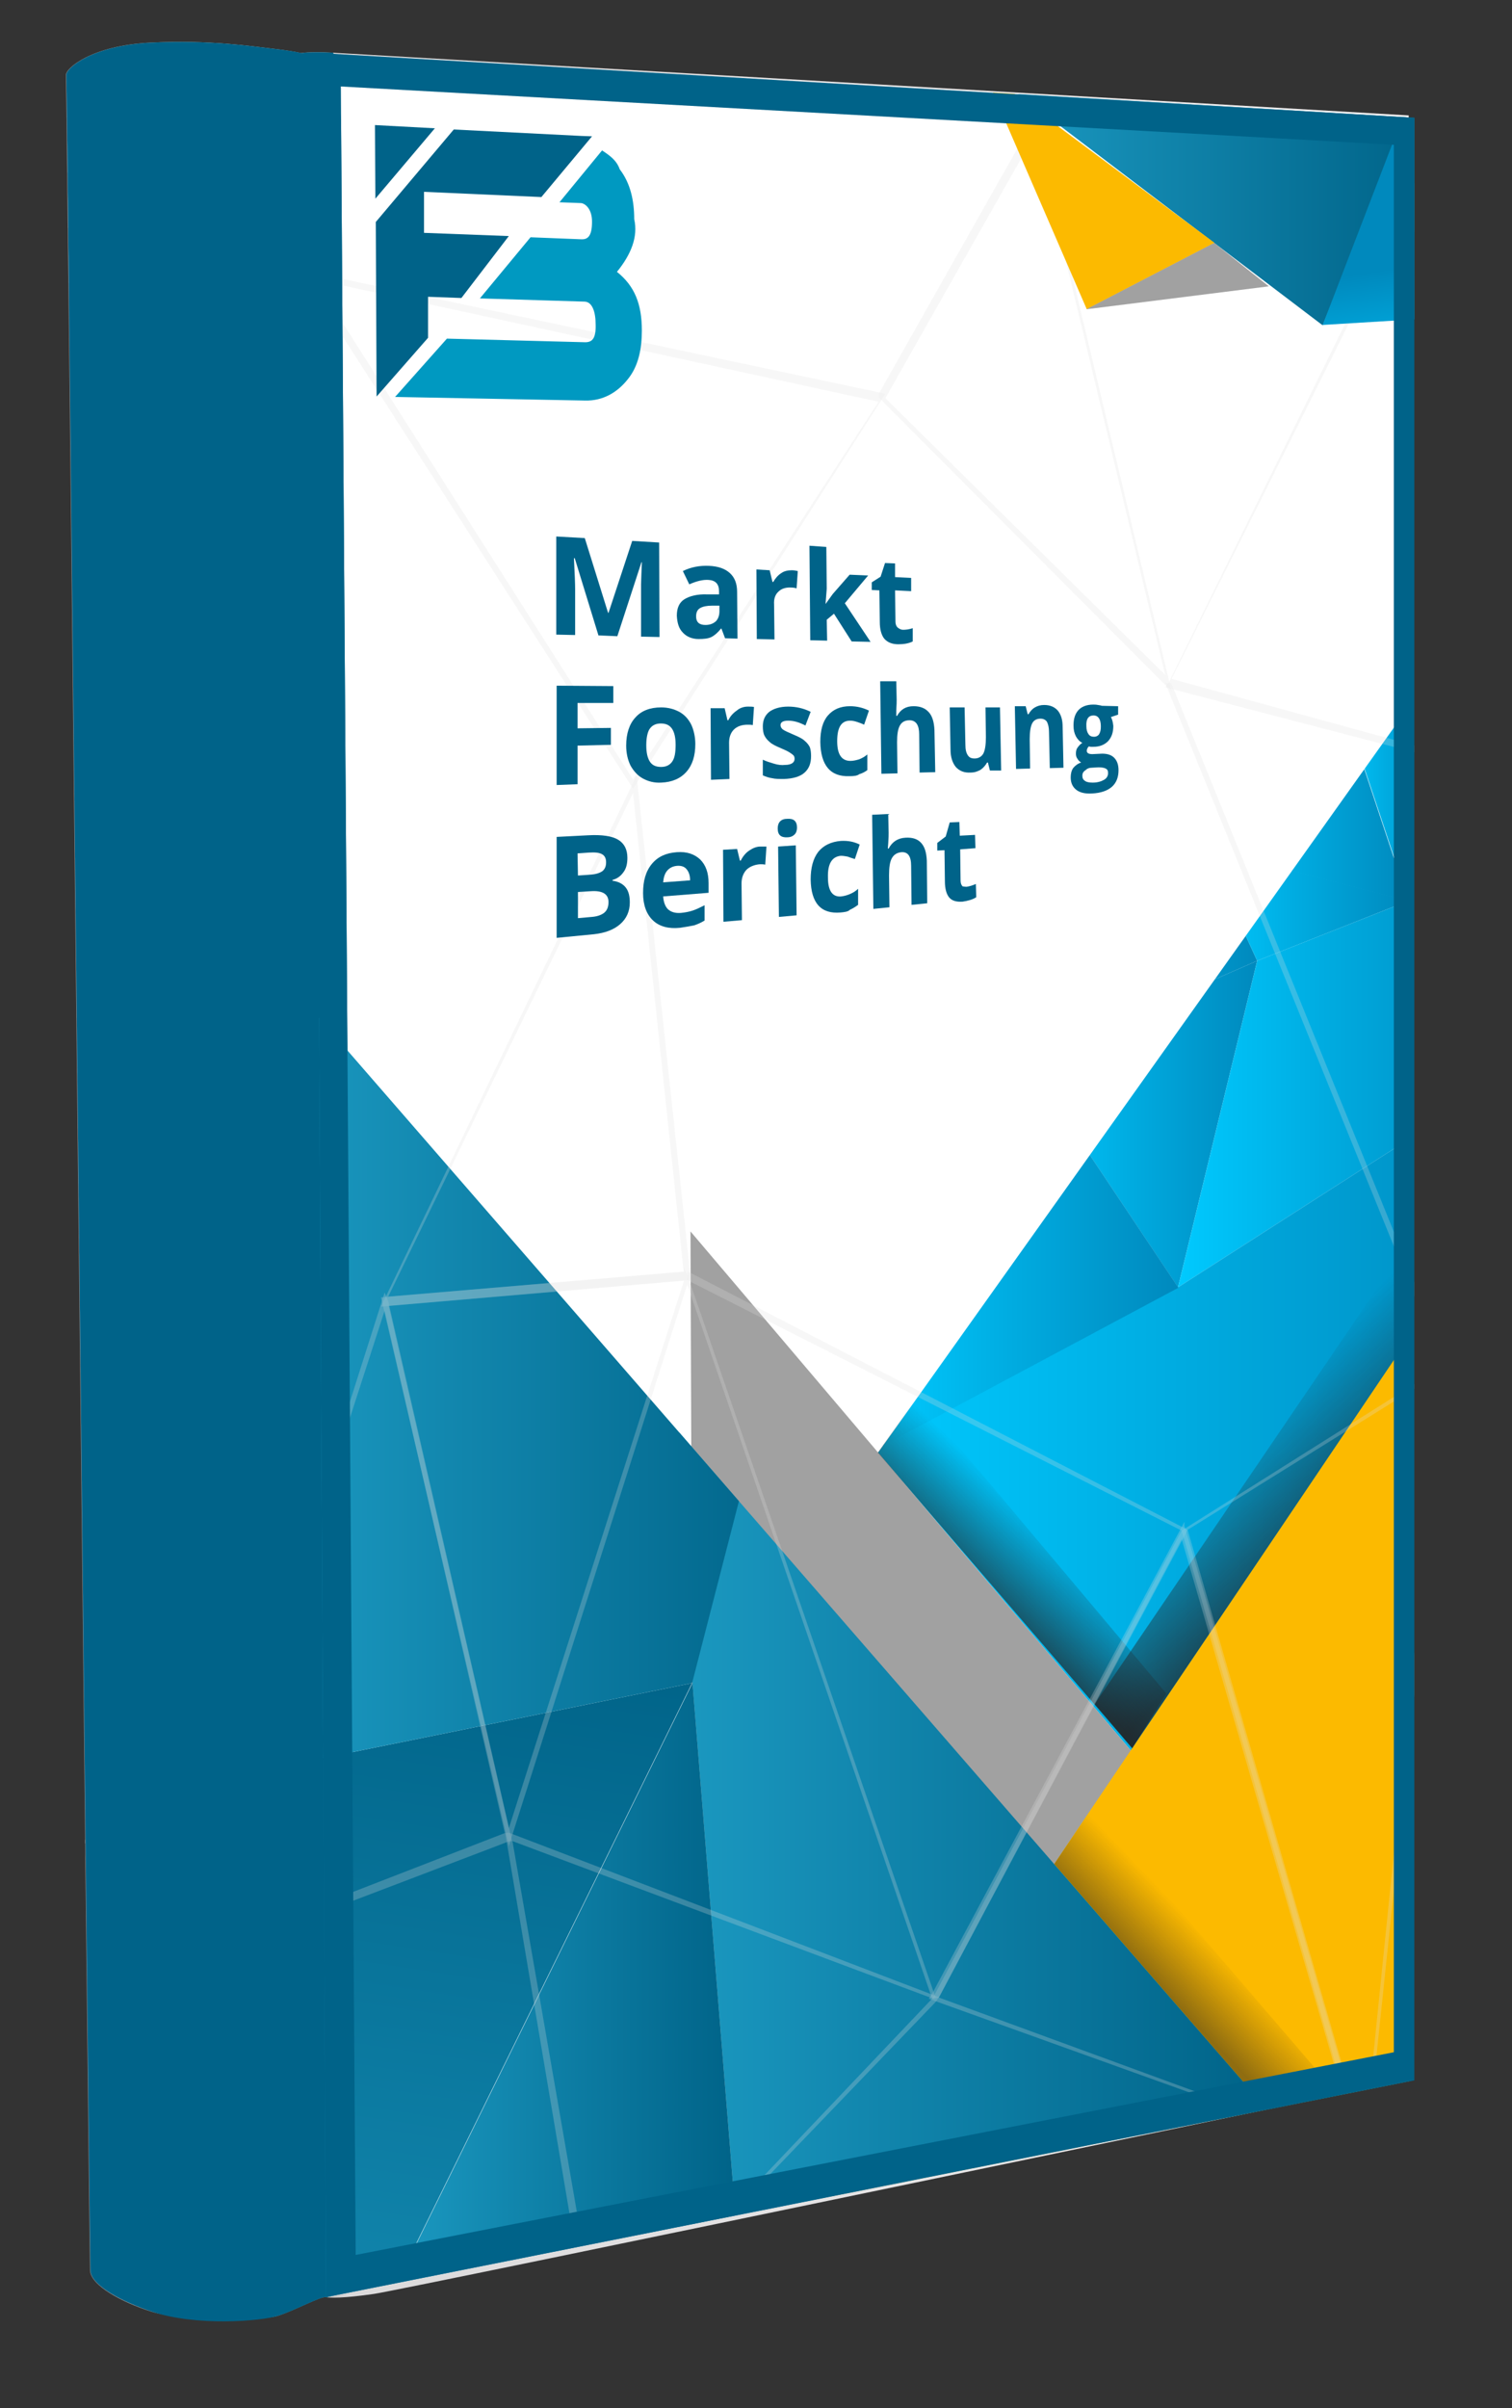 <?xml version="1.0" encoding="utf-8"?>
<!-- Generator: Adobe Illustrator 27.3.1, SVG Export Plug-In . SVG Version: 6.00 Build 0)  -->
<svg version="1.1" xmlns="http://www.w3.org/2000/svg" xmlns:xlink="http://www.w3.org/1999/xlink" x="0px" y="0px"
	 viewBox="0 0 376.2 598.8" style="enable-background:new 0 0 376.2 598.8;" xml:space="preserve">
<rect x="0" y="0" width="376.2" height="598.8" fill="#333333" stroke="none"/>
<style type="text/css">
	.st0{opacity:0.4;}
	.st1{fill:url(#SVGID_1_);}
	.st2{fill:url(#SVGID_00000097474486238003937950000000734306456280497589_);}
	.st3{fill:url(#SVGID_00000081626614009289394310000011974305227403458480_);}
	.st4{fill:#006389;}
	.st5{fill:url(#SVGID_00000107586183158995983650000001293940614259165574_);}
	.st6{fill:url(#SVGID_00000176001994340261570830000011790702970960307356_);}
	.st7{fill:#FFFFFF;}
	.st8{clip-path:url(#SVGID_00000163751856942228073360000015491776451220720829_);}
	.st9{fill:url(#SVGID_00000047779848153801201330000009171399797305039017_);}
	.st10{fill:url(#SVGID_00000011749223548676724380000004779900118190917258_);}
	.st11{fill:url(#SVGID_00000167390918563959924950000013028772582129026441_);}
	.st12{fill:url(#SVGID_00000083049340762588476380000006359111710194885769_);}
	.st13{fill:url(#SVGID_00000103982127311557572400000014297867123058407343_);}
	.st14{fill:url(#SVGID_00000145737682241422007150000002348723583818091436_);}
	.st15{fill:url(#SVGID_00000053547067309183451540000015013788857017104262_);}
	.st16{fill:url(#SVGID_00000177444998482089645930000008443773867170117033_);}
	.st17{fill:url(#SVGID_00000158743058853822764540000013827810119641834139_);}
	.st18{fill:url(#SVGID_00000064334081407048302900000005549772084143267969_);}
	.st19{fill:url(#SVGID_00000028314184148221281750000010935570396701324164_);}
	.st20{fill:url(#SVGID_00000008130813459325792760000001483661870618671015_);}
	.st21{fill:url(#SVGID_00000129174187149597133990000003979443759572231343_);}
	.st22{fill:url(#SVGID_00000062163243422795516030000017184524740880875935_);}
	.st23{fill:url(#SVGID_00000115498282059783891700000015004279531275824770_);}
	.st24{fill:url(#SVGID_00000141451852037990432200000015021906657772675206_);}
	.st25{fill:url(#SVGID_00000054238740455848430540000000060544747899874459_);}
	.st26{fill:url(#SVGID_00000097469335903111775390000009128931666975189425_);}
	.st27{fill:url(#SVGID_00000145748079991127278500000004793076906735334822_);}
	.st28{fill:url(#SVGID_00000084505017415228406710000014281799257206925488_);}
	.st29{fill:url(#SVGID_00000018199918990920581780000011200638706453063566_);}
	.st30{fill:#A1A1A1;}
	.st31{fill:#FCBA00;}
	.st32{opacity:0.5;fill:url(#SVGID_00000162343017180056317320000016433925616400422028_);enable-background:new    ;}
	.st33{opacity:0.7;fill:url(#SVGID_00000026152791688263833360000000950891972976755869_);enable-background:new    ;}
	.st34{opacity:0.7;fill:url(#SVGID_00000000205259327929088740000005487234999599633834_);enable-background:new    ;}
	.st35{clip-path:url(#SVGID_00000139273125550284712080000018357768903515452587_);}
	.st36{fill:url(#SVGID_00000084511959955747280490000001118404752004206228_);}
	.st37{fill:url(#SVGID_00000049179400709980359590000001641701549846936719_);}
	.st38{fill:url(#SVGID_00000065054097397853325500000007222178177809258650_);}
	.st39{fill:url(#SVGID_00000136413574937042588550000015672719548184051130_);}
	.st40{fill:url(#SVGID_00000101781469921014671370000013243247198139498673_);}
	.st41{fill:url(#SVGID_00000137102130300893998090000009991786341093944215_);}
	.st42{fill:url(#SVGID_00000158022025349105023750000012012243591485340321_);}
	.st43{fill:url(#SVGID_00000072964590358111977180000014781550772723991449_);}
	.st44{fill:url(#SVGID_00000179635895588422002890000009528025592901560728_);}
	.st45{fill:url(#SVGID_00000073684824231478178290000017189235268554378127_);}
	.st46{fill:url(#SVGID_00000178919902003598150610000007028980732389760689_);}
	.st47{fill:url(#SVGID_00000152264141768257720150000017572927073737777795_);}
	.st48{fill:url(#SVGID_00000106132304818292825650000015985059903667867289_);}
	.st49{fill:url(#SVGID_00000170260027650255867870000014729151719966199198_);}
	.st50{fill:url(#SVGID_00000183245477701120120410000005494636428712723087_);}
	.st51{fill:url(#SVGID_00000087407040127302877580000004692256879429524100_);}
	.st52{fill:url(#SVGID_00000137843006956034440720000006587128854993125566_);}
	.st53{opacity:0.57;clip-path:url(#SVGID_00000010989334834865427390000016451438438036281506_);enable-background:new    ;}
	.st54{opacity:0.43;fill:#E2E2E1;enable-background:new    ;}
	.st55{clip-path:url(#SVGID_00000123437724053276077250000017915224696846305928_);}
	.st56{fill:url(#SVGID_00000031902499490551165770000003605255995825379503_);}
	.st57{fill:url(#SVGID_00000157987447655499961450000013624665991147942787_);}
	.st58{fill-rule:evenodd;clip-rule:evenodd;fill:#006389;}
	.st59{fill-rule:evenodd;clip-rule:evenodd;fill:#0099C1;}
	.st60{fill:url(#SVGID_00000016042989828198306490000015920726102310910617_);}
	.st61{fill:url(#SVGID_00000096749758598549553510000003342385716631848582_);}
	.st62{fill:url(#SVGID_00000057862769954007295660000004408355209915295645_);}
	.st63{fill:url(#SVGID_00000018936040051066182830000010241674760269703556_);}
	.st64{fill:url(#SVGID_00000118380927808704695820000018144642719058105472_);}
	.st65{clip-path:url(#SVGID_00000174593633545841537670000011836263354848049551_);}
	.st66{fill:url(#SVGID_00000031175014844273966210000006383834829151302581_);}
	.st67{fill:url(#SVGID_00000178912565064326926580000003383394829463944105_);}
	.st68{fill:url(#SVGID_00000169532209912608613680000004827269077558882489_);}
	.st69{fill:url(#SVGID_00000022533341958695384780000002539365898855053206_);}
	.st70{fill:url(#SVGID_00000182514686089548026770000015293136429540718010_);}
	.st71{fill:url(#SVGID_00000142178054878567708870000015935488420489259704_);}
	.st72{fill:url(#SVGID_00000098212431636590949820000006979456034104414651_);}
	.st73{fill:url(#SVGID_00000141435003773023482740000015069488101261687226_);}
	.st74{fill:url(#SVGID_00000143575517630280531500000001561308166942173330_);}
	.st75{fill:url(#SVGID_00000054965700987584237260000013368082809120445568_);}
	.st76{fill:url(#SVGID_00000130608122879230151210000013075325812235150988_);}
	.st77{fill:url(#SVGID_00000073717041979858215480000015439678634444016554_);}
	.st78{fill:url(#SVGID_00000077317674036321997740000011155855658203701168_);}
	.st79{fill:url(#SVGID_00000103955536835215089540000010985905548100897981_);}
	.st80{fill:url(#SVGID_00000092416382352220258280000018141941242976069527_);}
	.st81{fill:url(#SVGID_00000078740902078923952690000017343450939685108107_);}
	.st82{fill:url(#SVGID_00000170258465414781445040000006079244657780550578_);}
	.st83{fill:url(#SVGID_00000115485336392545393450000006402403780643374472_);}
	.st84{fill:url(#SVGID_00000000939968097228903300000007386130793439745457_);}
	.st85{fill:url(#SVGID_00000072243225198674716100000013303223788635936906_);}
	.st86{fill:url(#SVGID_00000072987502180578897160000002810470176896948355_);}
	.st87{opacity:0.5;fill:url(#SVGID_00000108298924518222611780000010578963324714642617_);enable-background:new    ;}
	.st88{opacity:0.7;fill:url(#SVGID_00000026130637773417456140000015438841225788615357_);enable-background:new    ;}
	.st89{opacity:0.7;fill:url(#SVGID_00000182522429009326854620000005970416793630626448_);enable-background:new    ;}
	.st90{clip-path:url(#SVGID_00000013157073671068873660000008009194038217127058_);}
	.st91{fill:url(#SVGID_00000108992699402027144370000005920138276592462240_);}
	.st92{fill:url(#SVGID_00000148619204051635623080000005581667839006402451_);}
	.st93{fill:url(#SVGID_00000072966588156445970150000005438519007541019048_);}
	.st94{fill:url(#SVGID_00000059991949062907434280000000573892306390986667_);}
	.st95{fill:url(#SVGID_00000095300473356057943070000014640062089042359213_);}
	.st96{fill:url(#SVGID_00000021799008035150283590000005169227053996505482_);}
	.st97{fill:url(#SVGID_00000054986462256072438890000008666219396922544051_);}
	.st98{fill:url(#SVGID_00000118378649575722441120000012559169344251909796_);}
	.st99{fill:url(#SVGID_00000089532730116294297990000009407934688212888744_);}
	.st100{fill:url(#SVGID_00000146496751468677721500000011054579577878737545_);}
	.st101{fill:url(#SVGID_00000016755629292292144180000013729225073314190481_);}
	.st102{fill:url(#SVGID_00000142855805803849836480000008411834991563438733_);}
	.st103{fill:url(#SVGID_00000078723404797105656050000013402019810396052378_);}
	.st104{fill:url(#SVGID_00000136393841984271007780000006613849937900640145_);}
	.st105{fill:url(#SVGID_00000147198011165240231830000001097553587594788534_);}
	.st106{fill:url(#SVGID_00000034060326746762874200000003909898574416447642_);}
	.st107{fill:url(#SVGID_00000075158658757135548870000006220586952294297261_);}
	.st108{opacity:0.57;clip-path:url(#SVGID_00000122708109177688382480000007504894856222281140_);enable-background:new    ;}
	.st109{clip-path:url(#SVGID_00000029724047708946164930000009178985079835405210_);}
	.st110{fill:url(#SVGID_00000113335037549128362110000017461388412841922691_);}
	.st111{fill:url(#SVGID_00000174601670224872005110000003506028291868894595_);}
	.st112{fill:url(#SVGID_00000093894057595267003010000000923399517456617631_);}
	.st113{fill:url(#SVGID_00000139264331370464632150000006323088325545734784_);}
	.st114{fill:url(#SVGID_00000055695224414981986140000003225275117549750656_);}
	.st115{fill:url(#SVGID_00000090272736768224290190000015988794469265317259_);}
	.st116{fill:url(#SVGID_00000029733100950383010310000011646233125429421704_);}
	.st117{clip-path:url(#SVGID_00000088844212866622853840000002081440632690150530_);}
	.st118{fill:url(#SVGID_00000016763354412972023720000009901039922441530809_);}
	.st119{fill:url(#SVGID_00000009570434377521313730000011130841266903625917_);}
	.st120{fill:url(#SVGID_00000146466792632534606830000007367040376729777334_);}
	.st121{fill:url(#SVGID_00000183240082303148541280000002695449144631944853_);}
	.st122{fill:url(#SVGID_00000137845494297474747920000006623551072986771376_);}
	.st123{fill:url(#SVGID_00000131341992009277589030000011996704291251734673_);}
	.st124{fill:url(#SVGID_00000082337808144901446800000015202376895756680892_);}
	.st125{fill:url(#SVGID_00000146482238188947158310000017008396198856086674_);}
	.st126{fill:url(#SVGID_00000026847681864645291140000012278014077164020910_);}
	.st127{fill:url(#SVGID_00000106844969764115157990000004143030403537627040_);}
	.st128{fill:url(#SVGID_00000080201850895700227690000011175417556814340785_);}
	.st129{fill:url(#SVGID_00000083768963424868269980000015818860008575061689_);}
	.st130{fill:url(#SVGID_00000078725702525346515700000000330482610683784070_);}
	.st131{fill:url(#SVGID_00000005978200413096426940000018402397624466836656_);}
	.st132{fill:url(#SVGID_00000041266388389163113880000009953784297586687877_);}
	.st133{fill:url(#SVGID_00000117670030366653006720000007372442871387936922_);}
	.st134{fill:url(#SVGID_00000085213121270378480490000007959742525894879924_);}
	.st135{fill:url(#SVGID_00000135680402299080933320000016711676031298888855_);}
	.st136{fill:url(#SVGID_00000040538949132612988780000008168403750761007022_);}
	.st137{fill:url(#SVGID_00000029025023589757525090000008331569310501438890_);}
	.st138{fill:url(#SVGID_00000145771255493689363820000010135071330151826072_);}
	.st139{opacity:0.5;fill:url(#SVGID_00000096022627475930292710000005758241303020201899_);enable-background:new    ;}
	.st140{opacity:0.7;fill:url(#SVGID_00000052788807489455062710000012651369167362348447_);enable-background:new    ;}
	.st141{opacity:0.7;fill:url(#SVGID_00000104699733264484276360000000586626862393777301_);enable-background:new    ;}
	.st142{clip-path:url(#SVGID_00000003803061504702626200000003866006400871780022_);}
	.st143{fill:url(#SVGID_00000078035431093573033190000006921113083234127002_);}
	.st144{fill:url(#SVGID_00000023240091970961860670000010778338440169430666_);}
	.st145{fill:url(#SVGID_00000057863559562748762730000006816701855094478736_);}
	.st146{fill:url(#SVGID_00000096019707909820084600000018026532615917706409_);}
	.st147{fill:url(#SVGID_00000026143453164173218060000008652413597655511989_);}
	.st148{fill:url(#SVGID_00000018222758189649326250000001375393226923790977_);}
	.st149{fill:url(#SVGID_00000173875752014838757840000014421042648181737350_);}
	.st150{fill:url(#SVGID_00000085949596312168990930000009869063189438870661_);}
	.st151{fill:url(#SVGID_00000074407271230076111030000016927850763349378198_);}
	.st152{fill:url(#SVGID_00000024704370471026768490000005006639093744594581_);}
	.st153{fill:url(#SVGID_00000052786570406906776420000010290499393769250477_);}
	.st154{fill:url(#SVGID_00000140736191781064843230000002596265423370613634_);}
	.st155{fill:url(#SVGID_00000034798267450388428770000014072867356101814199_);}
	.st156{fill:url(#SVGID_00000111171001319654092630000009719156710470386609_);}
	.st157{fill:url(#SVGID_00000095335759033919927860000012583982729251415700_);}
	.st158{fill:url(#SVGID_00000057837935140810214190000014983708934088354976_);}
	.st159{fill:url(#SVGID_00000096773299763702335360000015773033098431868309_);}
	.st160{opacity:0.57;clip-path:url(#SVGID_00000117651583293389255580000002428075529830561418_);enable-background:new    ;}
	.st161{clip-path:url(#SVGID_00000128443882800378232320000015056414869784877488_);}
	.st162{fill:url(#SVGID_00000171717205018818661320000008155352464755991204_);}
	.st163{fill:url(#SVGID_00000111163159630425291510000012479950995847591084_);}
	.st164{fill:url(#SVGID_00000142858613969041747270000008750320147492052646_);}
	.st165{fill:url(#SVGID_00000069361908544987613870000003372931516968430501_);}
	.st166{fill:url(#SVGID_00000043459022303771569020000003840468405750331268_);}
	.st167{fill:url(#SVGID_00000112598157953452404400000011903780591701650064_);}
	.st168{fill:url(#SVGID_00000182529959198690983730000007404053864475935876_);}
	.st169{clip-path:url(#SVGID_00000072282267175946791870000014492470874171518357_);}
	.st170{fill:url(#SVGID_00000166671916033100738670000013807585929145418429_);}
	.st171{fill:url(#SVGID_00000176001479808390400590000006661598359159872170_);}
	.st172{fill:url(#SVGID_00000129191309958216582280000001755630616270993337_);}
	.st173{fill:url(#SVGID_00000041275954976479114560000002837383738266917561_);}
	.st174{fill:url(#SVGID_00000042005559741701991320000012850188422896164774_);}
	.st175{fill:url(#SVGID_00000127037950502103837970000018280538350366141875_);}
	.st176{fill:url(#SVGID_00000162323725479981249440000011828736745463713953_);}
	.st177{fill:url(#SVGID_00000037672820467057613200000007985607718047981452_);}
	.st178{fill:url(#SVGID_00000156579623253357350460000004807064751216905662_);}
	.st179{fill:url(#SVGID_00000123419322250023357440000007701347527883041184_);}
	.st180{fill:url(#SVGID_00000119115467585652845370000000315977474946833796_);}
	.st181{fill:url(#SVGID_00000179610105458061373450000013892879976269262490_);}
	.st182{fill:url(#SVGID_00000096754176251892717620000013055735610081990035_);}
	.st183{fill:url(#SVGID_00000154390759334606828260000017773918163225965218_);}
	.st184{fill:url(#SVGID_00000053509433423896209950000013074865142358570397_);}
	.st185{fill:url(#SVGID_00000082336723950203269660000001350407826225761458_);}
	.st186{fill:url(#SVGID_00000077285593149498938350000009597454370492526980_);}
	.st187{fill:url(#SVGID_00000136382510880064899690000008770334448639813565_);}
	.st188{fill:url(#SVGID_00000137117801895680587960000010793251730295986068_);}
	.st189{fill:url(#SVGID_00000150783460563903220530000000065969740522802305_);}
	.st190{fill:url(#SVGID_00000098201625549491869560000011952469511406547346_);}
	.st191{opacity:0.5;fill:url(#SVGID_00000129176843003341109960000004996398758525576895_);enable-background:new    ;}
	.st192{opacity:0.7;fill:url(#SVGID_00000099651302976613673930000010872697763445783216_);enable-background:new    ;}
	.st193{opacity:0.7;fill:url(#SVGID_00000078007300829597183040000016383270566906403204_);enable-background:new    ;}
	.st194{clip-path:url(#SVGID_00000096745852162090291310000004952353450395871114_);}
	.st195{fill:url(#SVGID_00000164508101604015732800000007561328733368220075_);}
	.st196{fill:url(#SVGID_00000108282094266060811440000008801529089200327584_);}
	.st197{fill:url(#SVGID_00000075865441738699630630000010548234251300367009_);}
	.st198{fill:url(#SVGID_00000153690013277022713850000001130205922239939476_);}
	.st199{fill:url(#SVGID_00000066511046085520990700000009842931883635294612_);}
	.st200{fill:url(#SVGID_00000096045400747180622240000014746089053495869061_);}
	.st201{fill:url(#SVGID_00000150814458846199377590000011913452110549083811_);}
	.st202{fill:url(#SVGID_00000044859889934621392870000007000175306362383541_);}
	.st203{fill:url(#SVGID_00000163038350015754530840000004116617587959260317_);}
	.st204{fill:url(#SVGID_00000070796731302057399640000017787184000085397906_);}
	.st205{fill:url(#SVGID_00000085956982058396592400000015212391814404772029_);}
	.st206{fill:url(#SVGID_00000069373794185552317610000016925317226760207772_);}
	.st207{fill:url(#SVGID_00000107554707441696496960000016605166365103544457_);}
	.st208{fill:url(#SVGID_00000062170656588987706660000018376120377417775548_);}
	.st209{fill:url(#SVGID_00000105408489903159794210000000098563606530134680_);}
	.st210{fill:url(#SVGID_00000094604155230786902960000004610586839818272686_);}
	.st211{fill:url(#SVGID_00000067206333229739982070000003294806251507395987_);}
	.st212{opacity:0.57;clip-path:url(#SVGID_00000023968833781210984050000017048568800349762713_);enable-background:new    ;}
	.st213{clip-path:url(#SVGID_00000059281238812125666310000008697339539171888552_);}
	.st214{fill:url(#SVGID_00000087413750316608820780000018024610012853562503_);}
	.st215{fill:url(#SVGID_00000058569623123748095230000009197266551314454666_);}
	.st216{enable-background:new    ;}
	.st217{fill:#006388;}
	.st218{fill:#006389;stroke:#006389;stroke-width:2;stroke-miterlimit:10;}
</style>
<g id="Background">
</g>
<g id="Objects">
	<g>
		<g>
			<g class="st0">
				<g>
					
						<linearGradient id="SVGID_1_" gradientUnits="userSpaceOnUse" x1="19.326" y1="282.991" x2="19.362" y2="282.991" gradientTransform="matrix(1 -1.100000e-02 5.300000e-03 0.483 0.337 336.107)">
						<stop  offset="0" style="stop-color:#908E8F"/>
						<stop  offset="2.347420e-02" style="stop-color:#E1E0E1"/>
						<stop  offset="7.689580e-02" style="stop-color:#D6D6D6"/>
						<stop  offset="9.549170e-02" style="stop-color:#DDDDDD"/>
						<stop  offset="0.123" style="stop-color:#F2F2F2"/>
						<stop  offset="0.123" style="stop-color:#F2F2F2"/>
						<stop  offset="0.133" style="stop-color:#EDEDED"/>
						<stop  offset="0.146" style="stop-color:#DDDDDD"/>
						<stop  offset="0.16" style="stop-color:#C4C3C3"/>
						<stop  offset="0.164" style="stop-color:#BCBBBB"/>
						<stop  offset="0.197" style="stop-color:#DBDADB"/>
						<stop  offset="1" style="stop-color:#F1F0F1"/>
					</linearGradient>
					<path class="st1" d="M21,457.7C21,457.7,21,457.7,21,457.7c0,0.2,0.2,11.8,0.4,30C21.2,472.1,21.1,461.1,21,457.7z"/>
				</g>
				<g>
					
						<linearGradient id="SVGID_00000176742853602802958510000011873736502733206950_" gradientUnits="userSpaceOnUse" x1="16.972" y1="255.77" x2="350.024" y2="255.77" gradientTransform="matrix(1 -1.100000e-02 5.300000e-03 0.483 0.337 336.107)">
						<stop  offset="0" style="stop-color:#908E8F"/>
						<stop  offset="2.347420e-02" style="stop-color:#E1E0E1"/>
						<stop  offset="7.689580e-02" style="stop-color:#D6D6D6"/>
						<stop  offset="9.549170e-02" style="stop-color:#DDDDDD"/>
						<stop  offset="0.123" style="stop-color:#F2F2F2"/>
						<stop  offset="0.123" style="stop-color:#F2F2F2"/>
						<stop  offset="0.133" style="stop-color:#EDEDED"/>
						<stop  offset="0.146" style="stop-color:#DDDDDD"/>
						<stop  offset="0.16" style="stop-color:#C4C3C3"/>
						<stop  offset="0.164" style="stop-color:#BCBBBB"/>
						<stop  offset="0.197" style="stop-color:#DBDADB"/>
						<stop  offset="1" style="stop-color:#F1F0F1"/>
					</linearGradient>
					<path style="fill:url(#SVGID_00000176742853602802958510000011873736502733206950_);" d="M41.9,454.7
						c14.4-0.4,24.6,0.6,29.9,0.6c5.3,0,6.9,0.4,6.9,0.4s2-0.2,7.7-0.1c5.7,0.1,262.3,5.9,263.6,5.9l0-0.9c0,0-257.8-5.8-263.6-5.9
						c-5.7-0.1-7.7,0.1-7.7,0.1s-1.4-0.2-7-0.5c-5.2-0.2-15.3-1-29.8-0.6c-14.4,0.4-21,3.1-20.8,4c0,0,0,0.3,0,0.8
						C21,457.7,27.6,455.1,41.9,454.7z"/>
				</g>
			</g>
		</g>
		<g>
			<g>
				
					<linearGradient id="SVGID_00000077296638003126435320000000678928283654424200_" gradientUnits="userSpaceOnUse" x1="16.882" y1="302.137" x2="355.034" y2="302.137" gradientTransform="matrix(1 -1.100000e-02 1.100000e-02 1 -3.112 -7.956)">
					<stop  offset="0" style="stop-color:#908E8F"/>
					<stop  offset="9.567520e-02" style="stop-color:#D6D6D6"/>
					<stop  offset="0.109" style="stop-color:#DDDDDD"/>
					<stop  offset="0.123" style="stop-color:#EBEBEB"/>
					<stop  offset="0.138" style="stop-color:#E5E5E5"/>
					<stop  offset="0.156" style="stop-color:#D6D6D6"/>
					<stop  offset="0.175" style="stop-color:#BCBCBC"/>
					<stop  offset="0.176" style="stop-color:#BBBBBB"/>
					<stop  offset="0.197" style="stop-color:#DBDADB"/>
					<stop  offset="1" style="stop-color:#F1F0F1"/>
				</linearGradient>
				<path style="fill:url(#SVGID_00000077296638003126435320000000678928283654424200_);" d="M350.5,28.7l1.3,488.2
					c0,0-251.1,52.4-258.8,53.5c-7.7,1.1-10.7,1-12,0.8c-1.3-0.2-7.5,3.2-11.8,4.6c-4.3,1.4-24.2,1.3-31.5-1
					c-7.4-2.3-15.1-6.5-15.3-10.2c-0.2-3.7-5.8-544.1-6-545.9c-0.1-1.8,6.5-7.4,21.1-8.1c14.7-0.7,24.9,0.9,30.3,1.5
					c5.3,0.6,7.1,1.1,7.1,1.1s2-0.4,7.8-0.1C88.7,13.4,350.5,28.7,350.5,28.7z"/>
				<path class="st4" d="M94,567.3c-7.7,1.1-11.5,4-12.9,3.9c-1.3-0.2-7.5,3.2-11.8,4.6c-4.3,1.4-20.5,2.7-31.5-1
					c-7.3-2.4-15.1-6.5-15.3-10.2c-0.2-3.7-5.8-544.1-6-545.9c-0.1-1.8,6.5-7.4,21.1-8.1c14.7-0.7,24.9,0.9,30.3,1.5
					c5.3,0.6,7.1,1.1,7.1,1.1s2-0.4,7.8-0.1C88.7,13.4,101.6,566.2,94,567.3z"/>
				<g>
					
						<linearGradient id="SVGID_00000028319464099301098980000000798258819330462090_" gradientUnits="userSpaceOnUse" x1="19.328" y1="58.298" x2="19.361" y2="58.298" gradientTransform="matrix(1 -1.100000e-02 1.100000e-02 1 -3.112 -7.956)">
						<stop  offset="0" style="stop-color:#908E8F"/>
						<stop  offset="2.347420e-02" style="stop-color:#E1E0E1"/>
						<stop  offset="7.689580e-02" style="stop-color:#D6D6D6"/>
						<stop  offset="9.549170e-02" style="stop-color:#DDDDDD"/>
						<stop  offset="0.123" style="stop-color:#F2F2F2"/>
						<stop  offset="0.123" style="stop-color:#F2F2F2"/>
						<stop  offset="0.133" style="stop-color:#EDEDED"/>
						<stop  offset="0.146" style="stop-color:#DDDDDD"/>
						<stop  offset="0.16" style="stop-color:#C4C3C3"/>
						<stop  offset="0.164" style="stop-color:#BCBBBB"/>
						<stop  offset="0.197" style="stop-color:#DBDADB"/>
						<stop  offset="1" style="stop-color:#F1F0F1"/>
					</linearGradient>
					<path style="fill:url(#SVGID_00000028319464099301098980000000798258819330462090_);" d="M16.5,18.6
						C16.5,18.6,16.5,18.7,16.5,18.6c0,0.5,0.3,24.8,0.7,63C16.9,48.9,16.6,25.8,16.5,18.6z"/>
				</g>
				<g>
					
						<linearGradient id="SVGID_00000131344909111177821090000004540293297149418928_" gradientUnits="userSpaceOnUse" x1="19.271" y1="300.258" x2="19.362" y2="300.258" gradientTransform="matrix(1 -1.100000e-02 1.100000e-02 1 -3.112 -7.956)">
						<stop  offset="0" style="stop-color:#908E8F"/>
						<stop  offset="2.347420e-02" style="stop-color:#E1E0E1"/>
						<stop  offset="7.689580e-02" style="stop-color:#D6D6D6"/>
						<stop  offset="9.549170e-02" style="stop-color:#DDDDDD"/>
						<stop  offset="0.123" style="stop-color:#F2F2F2"/>
						<stop  offset="0.123" style="stop-color:#F2F2F2"/>
						<stop  offset="0.133" style="stop-color:#EDEDED"/>
						<stop  offset="0.146" style="stop-color:#DDDDDD"/>
						<stop  offset="0.16" style="stop-color:#C4C3C3"/>
						<stop  offset="0.164" style="stop-color:#BCBBBB"/>
						<stop  offset="0.197" style="stop-color:#DBDADB"/>
						<stop  offset="1" style="stop-color:#F1F0F1"/>
					</linearGradient>
					<path style="fill:url(#SVGID_00000131344909111177821090000004540293297149418928_);" d="M21.7,498.2
						C20.6,392.3,18.4,190,17.3,85.9C18.4,191.2,20.6,393.5,21.7,498.2z"/>
				</g>
				<g>
					<g>
						<polyline class="st7" points="346.8,36 346.8,510.3 88.5,560.7 84.8,21.5 346.8,36 						"/>
						<g>
							<g>
								<defs>
									<polygon id="SVGID_00000013154486222297294860000008779350890944023229_" points="351.1,174.9 218.5,361.2 351.1,517.4 
																			"/>
								</defs>
								<clipPath id="SVGID_00000170996348387345355200000018338851731884060037_">
									<use xlink:href="#SVGID_00000013154486222297294860000008779350890944023229_"  style="overflow:visible;"/>
								</clipPath>
								<g style="clip-path:url(#SVGID_00000170996348387345355200000018338851731884060037_);">
									
										<linearGradient id="SVGID_00000173162608236834177260000005039600065866684545_" gradientUnits="userSpaceOnUse" x1="408.487" y1="195.85" x2="365.31" y2="287.418" gradientTransform="matrix(1 0 0 -1 0 568.005)">
										<stop  offset="0" style="stop-color:#00CAFF"/>
										<stop  offset="0.435" style="stop-color:#00ACE1"/>
										<stop  offset="1" style="stop-color:#0089BD"/>
									</linearGradient>
									<path style="fill:url(#SVGID_00000173162608236834177260000005039600065866684545_);" d="M351.1,282.9l34.6,76.6
										l-10.4-93.2L351.1,282.9z"/>
									
										<linearGradient id="SVGID_00000176726845086848296730000002478474738135321767_" gradientUnits="userSpaceOnUse" x1="343.8" y1="169.12" x2="396.771" y2="169.12" gradientTransform="matrix(1 0 0 -1 0 568.005)">
										<stop  offset="0" style="stop-color:#00CAFF"/>
										<stop  offset="0.435" style="stop-color:#00ACE1"/>
										<stop  offset="1" style="stop-color:#0089BD"/>
									</linearGradient>
									<path style="fill:url(#SVGID_00000176726845086848296730000002478474738135321767_);" d="M396.8,437.8l-11-78.2l-42.6,19
										l50.8,59.6L396.8,437.8z"/>
									
										<linearGradient id="SVGID_00000130614596098447281110000014952325076197674172_" gradientUnits="userSpaceOnUse" x1="227.903" y1="350.896" x2="257.484" y2="350.896" gradientTransform="matrix(1 0 0 -1 0 568.005)">
										<stop  offset="0" style="stop-color:#00CAFF"/>
										<stop  offset="0.435" style="stop-color:#00ACE1"/>
										<stop  offset="1" style="stop-color:#0089BD"/>
									</linearGradient>
									<path style="fill:url(#SVGID_00000130614596098447281110000014952325076197674172_);" d="M257,170.3l-29.9,0.4l28.5,93.1
										L257,170.3z"/>
									
										<linearGradient id="SVGID_00000107589859723492759350000018020791876807123618_" gradientUnits="userSpaceOnUse" x1="255.86" y1="351.185" x2="296.798" y2="351.185" gradientTransform="matrix(1 0 0 -1 0 568.005)">
										<stop  offset="0" style="stop-color:#00CAFF"/>
										<stop  offset="0.435" style="stop-color:#00ACE1"/>
										<stop  offset="1" style="stop-color:#0089BD"/>
									</linearGradient>
									<path style="fill:url(#SVGID_00000107589859723492759350000018020791876807123618_);" d="M296.1,169.7l-39.1,0.6l-1.4,93.6
										L296.1,169.7z"/>
									
										<linearGradient id="SVGID_00000004509700721123286840000013750121692994440117_" gradientUnits="userSpaceOnUse" x1="332.659" y1="371.596" x2="360.389" y2="371.596" gradientTransform="matrix(1 0 0 -1 0 568.005)">
										<stop  offset="0" style="stop-color:#00CAFF"/>
										<stop  offset="0.435" style="stop-color:#00ACE1"/>
										<stop  offset="1" style="stop-color:#0089BD"/>
									</linearGradient>
									<path style="fill:url(#SVGID_00000004509700721123286840000013750121692994440117_);" d="M360.5,168.8l-28.3,0.4l18.3,54.8
										L360.5,168.8z"/>
									
										<linearGradient id="SVGID_00000062165663856171887900000018131416131680338331_" gradientUnits="userSpaceOnUse" x1="255.859" y1="330.638" x2="312.945" y2="330.638" gradientTransform="matrix(1 0 0 -1 0 568.005)">
										<stop  offset="0" style="stop-color:#00CAFF"/>
										<stop  offset="0.435" style="stop-color:#00ACE1"/>
										<stop  offset="1" style="stop-color:#0089BD"/>
									</linearGradient>
									<path style="fill:url(#SVGID_00000062165663856171887900000018131416131680338331_);" d="M255.6,263.9l57.2-25l-12.9-28.1
										L255.6,263.9z"/>
									
										<linearGradient id="SVGID_00000108295806802020369080000008925193574241535410_" gradientUnits="userSpaceOnUse" x1="255.859" y1="351.275" x2="308.172" y2="351.275" gradientTransform="matrix(1 0 0 -1 0 568.005)">
										<stop  offset="0" style="stop-color:#00CAFF"/>
										<stop  offset="0.435" style="stop-color:#00ACE1"/>
										<stop  offset="1" style="stop-color:#0089BD"/>
									</linearGradient>
									<path style="fill:url(#SVGID_00000108295806802020369080000008925193574241535410_);" d="M296.1,169.7l-40.5,94.2
										l44.3-53.1l8.3-41.3L296.1,169.7z"/>
									
										<linearGradient id="SVGID_00000183238384377899158570000014753639836130789761_" gradientUnits="userSpaceOnUse" x1="300.004" y1="343.116" x2="350.483" y2="343.116" gradientTransform="matrix(1 0 0 -1 0 568.005)">
										<stop  offset="0" style="stop-color:#00CAFF"/>
										<stop  offset="0.435" style="stop-color:#00ACE1"/>
										<stop  offset="1" style="stop-color:#0089BD"/>
									</linearGradient>
									<path style="fill:url(#SVGID_00000183238384377899158570000014753639836130789761_);" d="M312.8,238.9l37.6-14.9
										l-50.5-13.2L312.8,238.9z"/>
									
										<linearGradient id="SVGID_00000031903265571314583230000015570409703602845107_" gradientUnits="userSpaceOnUse" x1="300.004" y1="371.387" x2="350.483" y2="371.387" gradientTransform="matrix(1 0 0 -1 0 568.005)">
										<stop  offset="0" style="stop-color:#00CAFF"/>
										<stop  offset="0.435" style="stop-color:#00ACE1"/>
										<stop  offset="1" style="stop-color:#0089BD"/>
									</linearGradient>
									<path style="fill:url(#SVGID_00000031903265571314583230000015570409703602845107_);" d="M332.1,169.2l-23.9,0.4l-8.3,41.3
										l50.5,13.2L332.1,169.2z"/>
									
										<linearGradient id="SVGID_00000064326028785139757900000016208924394779094668_" gradientUnits="userSpaceOnUse" x1="255.859" y1="288.435" x2="312.945" y2="288.435" gradientTransform="matrix(1 0 0 -1 0 568.005)">
										<stop  offset="0" style="stop-color:#00CAFF"/>
										<stop  offset="0.435" style="stop-color:#00ACE1"/>
										<stop  offset="1" style="stop-color:#0089BD"/>
									</linearGradient>
									<path style="fill:url(#SVGID_00000064326028785139757900000016208924394779094668_);" d="M255.6,263.9l57.2-25l-19.7,81.2
										L255.6,263.9z"/>
									
										<linearGradient id="SVGID_00000045580922084047322080000006219286890047081088_" gradientUnits="userSpaceOnUse" x1="292.958" y1="323.514" x2="375.492" y2="323.514" gradientTransform="matrix(1 0 0 -1 0 568.005)">
										<stop  offset="0" style="stop-color:#00CAFF"/>
										<stop  offset="0.435" style="stop-color:#00ACE1"/>
										<stop  offset="1" style="stop-color:#0089BD"/>
									</linearGradient>
									<path style="fill:url(#SVGID_00000045580922084047322080000006219286890047081088_);" d="M360.5,168.8L360.5,168.8
										L350.4,224l-37.6,14.9l-19.7,81.2l58-37.2l24.2-16.6L360.5,168.8z"/>
									
										<radialGradient id="SVGID_00000146496249420110464960000000139266763080026536_" cx="-4095.891" cy="-12186.674" r="111.762" gradientTransform="matrix(1.098 0 0 -1.522 4813.868 -18135.996)" gradientUnits="userSpaceOnUse">
										<stop  offset="0" style="stop-color:#24B0E6"/>
										<stop  offset="5.300000e-02" style="stop-color:#24A8DF"/>
										<stop  offset="0.705" style="stop-color:#2A4E8C"/>
										<stop  offset="1" style="stop-color:#2C2A6B"/>
									</radialGradient>
									<path style="fill:url(#SVGID_00000146496249420110464960000000139266763080026536_);" d="M327.8,448.8l0-18.1l-15.6,20.6
										L327.8,448.8z"/>
									
										<linearGradient id="SVGID_00000049914417101165080990000012579502653076123036_" gradientUnits="userSpaceOnUse" x1="327.998" y1="128.193" x2="338.489" y2="128.193" gradientTransform="matrix(1 0 0 -1 0 568.005)">
										<stop  offset="0" style="stop-color:#00CAFF"/>
										<stop  offset="0.435" style="stop-color:#00ACE1"/>
										<stop  offset="1" style="stop-color:#0089BD"/>
									</linearGradient>
									<path style="fill:url(#SVGID_00000049914417101165080990000012579502653076123036_);" d="M338.1,447.2l-10.3-16.4l0,18.1
										L338.1,447.2z"/>
									
										<linearGradient id="SVGID_00000026847325518298215760000009233599693835158964_" gradientUnits="userSpaceOnUse" x1="327.993" y1="158.785" x2="394.078" y2="158.785" gradientTransform="matrix(1 0 0 -1 0 568.005)">
										<stop  offset="0" style="stop-color:#00CAFF"/>
										<stop  offset="0.435" style="stop-color:#00ACE1"/>
										<stop  offset="1" style="stop-color:#0089BD"/>
									</linearGradient>
									<path style="fill:url(#SVGID_00000026847325518298215760000009233599693835158964_);" d="M394,438.2l-50.8-59.6l-15.3,52.2
										l55.8,9.1L394,438.2z"/>
									
										<linearGradient id="SVGID_00000052807919991299407260000001310489537810994096_" gradientUnits="userSpaceOnUse" x1="327.994" y1="129.019" x2="383.81" y2="129.019" gradientTransform="matrix(1 0 0 -1 0 568.005)">
										<stop  offset="0" style="stop-color:#00CAFF"/>
										<stop  offset="0.435" style="stop-color:#00ACE1"/>
										<stop  offset="1" style="stop-color:#0089BD"/>
									</linearGradient>
									<path style="fill:url(#SVGID_00000052807919991299407260000001310489537810994096_);" d="M383.7,439.9l-55.8-9.1l10.3,16.4
										L383.7,439.9z"/>
									
										<linearGradient id="SVGID_00000164493995054471892740000013302099569215397021_" gradientUnits="userSpaceOnUse" x1="217.937" y1="154.679" x2="230.757" y2="154.679" gradientTransform="matrix(1 0 0 -1 0 568.005)">
										<stop  offset="0" style="stop-color:#00CAFF"/>
										<stop  offset="0.435" style="stop-color:#00ACE1"/>
										<stop  offset="1" style="stop-color:#0089BD"/>
									</linearGradient>
									<path style="fill:url(#SVGID_00000164493995054471892740000013302099569215397021_);" d="M218,466.5l12.3-2l-11.7-104.4
										l-0.8,2.2L218,466.5z"/>
									
										<linearGradient id="SVGID_00000049941561846075742580000011561778492046836368_" gradientUnits="userSpaceOnUse" x1="218.724" y1="302.568" x2="255.87" y2="302.568" gradientTransform="matrix(1 0 0 -1 0 568.005)">
										<stop  offset="0" style="stop-color:#00CAFF"/>
										<stop  offset="0.435" style="stop-color:#00ACE1"/>
										<stop  offset="1" style="stop-color:#0089BD"/>
									</linearGradient>
									<path style="fill:url(#SVGID_00000049941561846075742580000011561778492046836368_);" d="M227.1,170.8l-8.6,189.4
										l37.1-96.2L227.1,170.8z"/>
									
										<linearGradient id="SVGID_00000083084050255076496750000003492267378871001748_" gradientUnits="userSpaceOnUse" x1="218.256" y1="194.252" x2="385.848" y2="194.252" gradientTransform="matrix(1 0 0 -1 0 568.005)">
										<stop  offset="0" style="stop-color:#00CAFF"/>
										<stop  offset="0.435" style="stop-color:#00ACE1"/>
										<stop  offset="1" style="stop-color:#0089BD"/>
									</linearGradient>
									<path style="fill:url(#SVGID_00000083084050255076496750000003492267378871001748_);" d="M351.1,282.9l-58,37.2l-74.7,39.9
										l11.7,104.4l6.5-1l62.7-10.1l12.8-2.1l15.6-20.6l15.3-52.2l42.6-19L351.1,282.9z"/>
									
										<linearGradient id="SVGID_00000010998298354690397530000002772681465855070085_" gradientUnits="userSpaceOnUse" x1="218.721" y1="255.997" x2="293.313" y2="255.997" gradientTransform="matrix(1 0 0 -1 0 568.005)">
										<stop  offset="0" style="stop-color:#00CAFF"/>
										<stop  offset="0.435" style="stop-color:#00ACE1"/>
										<stop  offset="1" style="stop-color:#0089BD"/>
									</linearGradient>
									<path style="fill:url(#SVGID_00000010998298354690397530000002772681465855070085_);" d="M293.2,320.2l-37.6-56.3
										l-37.1,96.2L293.2,320.2z"/>
									
										<linearGradient id="SVGID_00000111903300370944624420000005124031882529647016_" gradientUnits="userSpaceOnUse" x1="217.431" y1="301.458" x2="227.185" y2="301.458" gradientTransform="matrix(1 0 0 -1 0 568.005)">
										<stop  offset="0" style="stop-color:#00CAFF"/>
										<stop  offset="0.435" style="stop-color:#00ACE1"/>
										<stop  offset="1" style="stop-color:#0089BD"/>
									</linearGradient>
									<path style="fill:url(#SVGID_00000111903300370944624420000005124031882529647016_);" d="M217.7,362.3l0.8-2.2l8.6-189.4
										l-9.1,0.1l-0.8,0L217.7,362.3z"/>
									
										<linearGradient id="SVGID_00000142860074443319655780000010899362871895618944_" gradientUnits="userSpaceOnUse" x1="360.343" y1="265.017" x2="399.232" y2="265.017" gradientTransform="matrix(1 0 0 -1 0 568.005)">
										<stop  offset="0" style="stop-color:#00CAFF"/>
										<stop  offset="0.435" style="stop-color:#00ACE1"/>
										<stop  offset="1" style="stop-color:#0089BD"/>
									</linearGradient>
									<path style="fill:url(#SVGID_00000142860074443319655780000010899362871895618944_);" d="M392.2,168.3l-30.2,0.4l-1.4,0
										l14.9,97.6l10.4,93.2l11,78.2l1.4-0.2l0.7-3l0-54.2l0-21.3l0.1-68.9l0-39.9l0-23.4l0-41.9l0-10.7l0-5.9L392.2,168.3z"/>
								</g>
							</g>
							<path class="st30" d="M351.1,517.4L351.1,517.4l-178.4,35.5l-0.9-246.7L351.1,517.4z"/>
							<path class="st31" d="M351.1,331.8l0,185.6l-144.6,28.8L351.1,331.8z"/>
							
								<linearGradient id="SVGID_00000003088823582570409640000014418636653975627392_" gradientUnits="userSpaceOnUse" x1="-25648.543" y1="8722.202" x2="-25636.834" y2="8734.423" gradientTransform="matrix(0 -1 1 0 -8431.318 -25152.24)">
								<stop  offset="0" style="stop-color:#231F20"/>
								<stop  offset="9.000000e-02" style="stop-color:#231F20;stop-opacity:0.91"/>
								<stop  offset="1" style="stop-color:#231F20;stop-opacity:0"/>
							</linearGradient>
							
								<path style="opacity:0.5;fill:url(#SVGID_00000003088823582570409640000014418636653975627392_);enable-background:new    ;" d="
								M271.7,449.6l-9.4,13.9l53,61L333,521L271.7,449.6z"/>
							
								<linearGradient id="SVGID_00000155855324162153517510000017941525791035611814_" gradientUnits="userSpaceOnUse" x1="328.782" y1="183.898" x2="303.507" y2="210.216" gradientTransform="matrix(1 0 0 -1 0 568.005)">
								<stop  offset="0" style="stop-color:#231F20"/>
								<stop  offset="9.000000e-02" style="stop-color:#231F20;stop-opacity:0.91"/>
								<stop  offset="1" style="stop-color:#231F20;stop-opacity:0"/>
							</linearGradient>
							
								<path style="opacity:0.7;fill:url(#SVGID_00000155855324162153517510000017941525791035611814_);enable-background:new    ;" d="
								M272.4,423.7l9.3,11l69.4-102.9l0-23.9L272.4,423.7z"/>
							
								<linearGradient id="SVGID_00000180347493912755934990000011727600439624123293_" gradientUnits="userSpaceOnUse" x1="247.233" y1="168.82" x2="262.816" y2="185.075" gradientTransform="matrix(1 0 0 -1 0 568.005)">
								<stop  offset="0" style="stop-color:#231F20"/>
								<stop  offset="9.000000e-02" style="stop-color:#231F20;stop-opacity:0.91"/>
								<stop  offset="1" style="stop-color:#231F20;stop-opacity:0"/>
							</linearGradient>
							
								<path style="opacity:0.7;fill:url(#SVGID_00000180347493912755934990000011727600439624123293_);enable-background:new    ;" d="
								M290.2,421.1l-8.5,13.6l-63.3-73.5l9.8-13.8L290.2,421.1z"/>
							<g>
								<defs>
									<polygon id="SVGID_00000037661365571804738880000013625075123489884322_" points="79.4,253.1 81.1,571.2 315.3,524.5 
																			"/>
								</defs>
								<clipPath id="SVGID_00000154383592891270340110000013310931000851203203_">
									<use xlink:href="#SVGID_00000037661365571804738880000013625075123489884322_"  style="overflow:visible;"/>
								</clipPath>
								<g style="clip-path:url(#SVGID_00000154383592891270340110000013310931000851203203_);">
									
										<linearGradient id="SVGID_00000085955280903111265550000010613144756482558893_" gradientUnits="userSpaceOnUse" x1="296.13" y1="181.853" x2="313.253" y2="181.853" gradientTransform="matrix(1 0 0 -1 0 568.005)">
										<stop  offset="0" style="stop-color:#1B99C1"/>
										<stop  offset="0.353" style="stop-color:#1185AC"/>
										<stop  offset="1" style="stop-color:#006388"/>
									</linearGradient>
									<path style="fill:url(#SVGID_00000085955280903111265550000010613144756482558893_);" d="M312.9,342.8l-17.3,86.8L313,428
										L312.9,342.8z"/>
									
										<linearGradient id="SVGID_00000009582760218855070570000016237514658417159094_" gradientUnits="userSpaceOnUse" x1="296.131" y1="126.885" x2="313.273" y2="126.885" gradientTransform="matrix(1 0 0 -1 0 568.005)">
										<stop  offset="0" style="stop-color:#1B99C1"/>
										<stop  offset="0.353" style="stop-color:#1185AC"/>
										<stop  offset="1" style="stop-color:#006388"/>
									</linearGradient>
									<path style="fill:url(#SVGID_00000009582760218855070570000016237514658417159094_);" d="M313,428l-17.4,1.6l17.4,24.7
										L313,428z"/>
									
										<linearGradient id="SVGID_00000177446288378758365560000001114351210742576812_" gradientUnits="userSpaceOnUse" x1="250.882" y1="196.262" x2="296.15" y2="196.262" gradientTransform="matrix(1 0 0 -1 0 568.005)">
										<stop  offset="0" style="stop-color:#1B99C1"/>
										<stop  offset="0.353" style="stop-color:#1185AC"/>
										<stop  offset="1" style="stop-color:#006388"/>
									</linearGradient>
									<path style="fill:url(#SVGID_00000177446288378758365560000001114351210742576812_);" d="M250.9,335.6l44.6,93.9L282.4,314
										L250.9,335.6z"/>
									
										<linearGradient id="SVGID_00000099620917490430504550000002644221815855517867_" gradientUnits="userSpaceOnUse" x1="282.516" y1="206.257" x2="313.191" y2="206.257" gradientTransform="matrix(1 0 0 -1 0 568.005)">
										<stop  offset="0" style="stop-color:#00CAFF"/>
										<stop  offset="0.435" style="stop-color:#00ACE1"/>
										<stop  offset="1" style="stop-color:#0089BD"/>
									</linearGradient>
									<path style="fill:url(#SVGID_00000099620917490430504550000002644221815855517867_);" d="M312.9,294l-30.5,20l13.2,115.6
										l17.3-86.8L312.9,294z"/>
									
										<linearGradient id="SVGID_00000008847146326743154170000012130308609747453334_" gradientUnits="userSpaceOnUse" x1="199.683" y1="268.57" x2="250.879" y2="268.57" gradientTransform="matrix(1 0 0 -1 0 568.005)">
										<stop  offset="0" style="stop-color:#1B99C1"/>
										<stop  offset="0.353" style="stop-color:#1185AC"/>
										<stop  offset="1" style="stop-color:#006388"/>
									</linearGradient>
									<path style="fill:url(#SVGID_00000008847146326743154170000012130308609747453334_);" d="M199.1,282.5l51.8,53.1l-1.7-72.4
										L199.1,282.5z"/>
									
										<linearGradient id="SVGID_00000145771915719861425690000007330723390313975204_" gradientUnits="userSpaceOnUse" x1="249.263" y1="268.57" x2="282.545" y2="268.57" gradientTransform="matrix(1 0 0 -1 0 568.005)">
										<stop  offset="0" style="stop-color:#1B99C1"/>
										<stop  offset="0.353" style="stop-color:#1185AC"/>
										<stop  offset="1" style="stop-color:#006388"/>
									</linearGradient>
									<path style="fill:url(#SVGID_00000145771915719861425690000007330723390313975204_);" d="M250.9,335.6l31.4-21.7
										l-33.2-50.7L250.9,335.6z"/>
									
										<linearGradient id="SVGID_00000057870655065958302300000001256815819961747888_" gradientUnits="userSpaceOnUse" x1="249.263" y1="314.361" x2="282.545" y2="314.361" gradientTransform="matrix(1 0 0 -1 0 568.005)">
										<stop  offset="0" style="stop-color:#1B99C1"/>
										<stop  offset="0.353" style="stop-color:#1185AC"/>
										<stop  offset="1" style="stop-color:#006388"/>
									</linearGradient>
									<path style="fill:url(#SVGID_00000057870655065958302300000001256815819961747888_);" d="M261.8,193.3L261.8,193.3
										l-12.6,69.9l33.2,50.7L261.8,193.3z"/>
									
										<linearGradient id="SVGID_00000158020641980639708750000012965246690747436473_" gradientUnits="userSpaceOnUse" x1="225.629" y1="339.717" x2="262.075" y2="339.717" gradientTransform="matrix(1 0 0 -1 0 568.005)">
										<stop  offset="0" style="stop-color:#1B99C1"/>
										<stop  offset="0.353" style="stop-color:#1185AC"/>
										<stop  offset="1" style="stop-color:#006388"/>
									</linearGradient>
									<path style="fill:url(#SVGID_00000158020641980639708750000012965246690747436473_);" d="M261.8,193.3l-36.3,1l23.7,69
										L261.8,193.3z"/>
									
										<linearGradient id="SVGID_00000026863263004250500340000005166633906213390724_" gradientUnits="userSpaceOnUse" x1="182.473" y1="302.867" x2="249.266" y2="302.867" gradientTransform="matrix(1 0 0 -1 0 568.005)">
										<stop  offset="0" style="stop-color:#1B99C1"/>
										<stop  offset="0.353" style="stop-color:#1185AC"/>
										<stop  offset="1" style="stop-color:#006388"/>
									</linearGradient>
									<path style="fill:url(#SVGID_00000026863263004250500340000005166633906213390724_);" d="M199.1,282.5l50.1-19.3L182,247.8
										L199.1,282.5z"/>
									
										<linearGradient id="SVGID_00000178177197274052404460000012348906405213599913_" gradientUnits="userSpaceOnUse" x1="182.473" y1="339.237" x2="249.266" y2="339.237" gradientTransform="matrix(1 0 0 -1 0 568.005)">
										<stop  offset="0" style="stop-color:#1B99C1"/>
										<stop  offset="0.353" style="stop-color:#1185AC"/>
										<stop  offset="1" style="stop-color:#006388"/>
									</linearGradient>
									<path style="fill:url(#SVGID_00000178177197274052404460000012348906405213599913_);" d="M225.5,194.3l-32.6,0.9L182,247.8
										l67.2,15.5L225.5,194.3z"/>
									
										<linearGradient id="SVGID_00000088855495284321713540000015850271966036348314_" gradientUnits="userSpaceOnUse" x1="264.586" y1="365.297" x2="313.049" y2="365.297" gradientTransform="matrix(1 0 0 -1 0 568.005)">
										<stop  offset="0" style="stop-color:#1B99C1"/>
										<stop  offset="0.353" style="stop-color:#1185AC"/>
										<stop  offset="1" style="stop-color:#006388"/>
									</linearGradient>
									<path style="fill:url(#SVGID_00000088855495284321713540000015850271966036348314_);" d="M312.8,200.2l0-8.2l-9.1,0.2
										l-39.5,1l48.6,20.2L312.8,200.2z"/>
									
										<linearGradient id="SVGID_00000064349490316931609550000002934118954978424962_" gradientUnits="userSpaceOnUse" x1="282.516" y1="278.81" x2="313.153" y2="278.81" gradientTransform="matrix(1 0 0 -1 0 568.005)">
										<stop  offset="0" style="stop-color:#1B99C1"/>
										<stop  offset="0.353" style="stop-color:#1185AC"/>
										<stop  offset="1" style="stop-color:#006388"/>
									</linearGradient>
									<path style="fill:url(#SVGID_00000064349490316931609550000002934118954978424962_);" d="M312.8,264.4L282.4,314l30.5-20
										L312.8,264.4z"/>
									
										<linearGradient id="SVGID_00000090295949932701517350000007559728501441267339_" gradientUnits="userSpaceOnUse" x1="98.787" y1="74.936" x2="183.102" y2="74.936" gradientTransform="matrix(1 0 0 -1 0 568.005)">
										<stop  offset="0" style="stop-color:#1B99C1"/>
										<stop  offset="0.353" style="stop-color:#1185AC"/>
										<stop  offset="1" style="stop-color:#006388"/>
									</linearGradient>
									<path style="fill:url(#SVGID_00000090295949932701517350000007559728501441267339_);" d="M183,550.9l-10.7-132.4
										L98.8,567.7L183,550.9z"/>
									
										<linearGradient id="SVGID_00000142138631679696569370000016417184420210055847_" gradientUnits="userSpaceOnUse" x1="167.965" y1="151.31" x2="315.158" y2="151.31" gradientTransform="matrix(1 0 0 -1 0 568.005)">
										<stop  offset="0" style="stop-color:#1B99C1"/>
										<stop  offset="0.353" style="stop-color:#1185AC"/>
										<stop  offset="1" style="stop-color:#006388"/>
									</linearGradient>
									<path style="fill:url(#SVGID_00000142138631679696569370000016417184420210055847_);" d="M313,454.3l-17.4-24.7l-44.6-93.9
										l-51.8-53.1l-31.4,76.6l4.5,59.4L183,550.9l16.9-3.4l19.9-4l13.9-2.8l59-11.8l13.6-2.7l3-0.6l3-0.6l3-0.6L313,454.3z"/>
									
										<linearGradient id="SVGID_00000032629467106882959980000014651264871119466655_" gradientUnits="userSpaceOnUse" x1="86.324" y1="-99.021" x2="126.168" y2="164.659" gradientTransform="matrix(1 0 0 -1 0 568.005)">
										<stop  offset="0" style="stop-color:#1B99C1"/>
										<stop  offset="0.353" style="stop-color:#1185AC"/>
										<stop  offset="1" style="stop-color:#006388"/>
									</linearGradient>
									<path style="fill:url(#SVGID_00000032629467106882959980000014651264871119466655_);" d="M72.8,438.7l-0.9,3.5l0.7,130.7
										l17.8-3.5l8.3-1.7l73.5-149.2L72.8,438.7z"/>
									
										<linearGradient id="SVGID_00000153663660591638889700000008378613914075499447_" gradientUnits="userSpaceOnUse" x1="70.859" y1="249.329" x2="199.242" y2="249.329" gradientTransform="matrix(1 0 0 -1 0 568.005)">
										<stop  offset="0" style="stop-color:#1B99C1"/>
										<stop  offset="0.353" style="stop-color:#1185AC"/>
										<stop  offset="1" style="stop-color:#006388"/>
									</linearGradient>
									<path style="fill:url(#SVGID_00000153663660591638889700000008378613914075499447_);" d="M182,247.8l10.9-52.6l-15.4,0.4
										l-52.1,1.4L84.8,198l-0.9,0l-11.4,0.3l-1.9,0.1l1.3,243.8l0.9-3.5l99.4-20.2l12.7-49.3l14.1-86.7L182,247.8z"/>
									
										<linearGradient id="SVGID_00000178912774541409202230000009539338868833808790_" gradientUnits="userSpaceOnUse" x1="262.42" y1="314.393" x2="313.15" y2="314.393" gradientTransform="matrix(1 0 0 -1 0 568.005)">
										<stop  offset="0" style="stop-color:#1B99C1"/>
										<stop  offset="0.353" style="stop-color:#1185AC"/>
										<stop  offset="1" style="stop-color:#006388"/>
									</linearGradient>
									<path style="fill:url(#SVGID_00000178912774541409202230000009539338868833808790_);" d="M312.8,213.4l-48.6-20.2l-2.4,0.1
										L282.4,314l30.5-49.5L312.8,213.4z"/>
								</g>
							</g>
							<g>
								<defs>
									<polygon id="SVGID_00000162329643565977647310000015674676758767853500_" points="79.1,13.1 351.9,29.3 351.9,517.2 
										82,571 									"/>
								</defs>
								<clipPath id="SVGID_00000157279976421653761820000002196854659793055888_">
									<use xlink:href="#SVGID_00000162329643565977647310000015674676758767853500_"  style="overflow:visible;"/>
								</clipPath>
								
									<g style="opacity:0.57;clip-path:url(#SVGID_00000157279976421653761820000002196854659793055888_);enable-background:new    ;">
									<path class="st54" d="M233.6,496.7l-1.6,0.3L294,380.6l-123-62.3l0-2.2l124.5,64.3l0,0L233.6,496.7z"/>
									<path class="st54" d="M340.3,536.4l-1.5-0.7l-107.7-38.7l0.8-1.2l62.8-117.4l0,1C294.8,379.5,340.3,536.4,340.3,536.4z
										 M233.6,496.7l104.6,38.3L294,382.7L233.6,496.7z M41.4,490.3l1-1.3l53.3-167.6l0.9,2.2l30.8,134.2l-0.9,0.1
										C126.6,457.9,41.4,490.3,41.4,490.3z M95.7,325.9L43.3,487.7l82.3-31.9C125.6,455.9,95.7,325.9,95.7,325.9z"/>
									<path class="st54" d="M171.9,318.3l-77.1,6.6l63.6-132.1L171.9,318.3z M96.6,322.4l73.5-6.2l-12.6-119
										C157.5,197.2,96.6,322.4,96.6,322.4z M339.6,538.6l-45.6-158l66.4-41.8l0,1C360.5,339.8,339.6,538.6,339.6,538.6z
										 M295.5,380.4l44,152.2L359,340.9L295.5,380.4z"/>
									<path class="st54" d="M157.5,196.1L157.5,196.1l-82.9-129l145.7,30.8L157.5,196.1z M78.4,69.5l79.1,124.3l61.1-93.9
										L78.4,69.5z"/>
									<path class="st54" d="M291.5,171.9l-72.8-73l0-1.1L257.6,29l0,1.1C257.6,30,291.5,171.9,291.5,171.9z M220.3,99l69.6,68.8
										L257.6,33.2L220.3,99z"/>
									<path class="st54" d="M365.5,190.6l-75.6-19.7l0.8-1l61.2-124.4L365.5,190.6z M291.5,168.8l72.6,19.9L351.1,49.4
										L291.5,168.8z"/>
									<path class="st54" d="M359,339.9l-69.1-170.1l1.5,0l69,170L359,339.9z M147.6,586.4l0-1.1l-21.9-129.5l0.9-0.1l107,40.9
										l-0.8,1.2L147.6,586.4z M127.5,457.8l21.9,126l82.6-86.9C231.9,496.9,127.5,457.8,127.5,457.8z"/>
									<path class="st54" d="M231.9,496.9L171,319.4L126.6,459L94.8,322.6l75.4-6.4l0-1.1l0.9,2.1l61.7,179.6
										C232.8,496.8,231.9,496.9,231.9,496.9z M96.7,324.7l29.9,129.9l43.6-136.2C170.2,318.4,96.7,324.7,96.7,324.7z"/>
								</g>
							</g>
							<g>
								<defs>
									<polygon id="SVGID_00000097462920358817969610000000255683869106760890_" points="230,22 351.9,29.3 351.9,114.7 
										230.2,113.1 									"/>
								</defs>
								<clipPath id="SVGID_00000152235893637995331610000002652787319400007838_">
									<use xlink:href="#SVGID_00000097462920358817969610000000255683869106760890_"  style="overflow:visible;"/>
								</clipPath>
								<g style="clip-path:url(#SVGID_00000152235893637995331610000002652787319400007838_);">
									
										<linearGradient id="SVGID_00000090292225359566618660000015119835076179823495_" gradientUnits="userSpaceOnUse" x1="252.254" y1="518.892" x2="354.579" y2="518.892" gradientTransform="matrix(1 0 0 -1 0 568.005)">
										<stop  offset="0" style="stop-color:#1B99C1"/>
										<stop  offset="0.353" style="stop-color:#1185AC"/>
										<stop  offset="1" style="stop-color:#006388"/>
									</linearGradient>
									<path style="fill:url(#SVGID_00000090292225359566618660000015119835076179823495_);" d="M251.9,22.3l77.2,58.6l25.6-63.5
										L251.9,22.3z"/>
									
										<linearGradient id="SVGID_00000047745757563720543170000011826176518548246177_" gradientUnits="userSpaceOnUse" x1="353.577" y1="466.258" x2="348.759" y2="501.385" gradientTransform="matrix(1 0 0 -1 0 568.005)">
										<stop  offset="0" style="stop-color:#00CAFF"/>
										<stop  offset="0.435" style="stop-color:#00ACE1"/>
										<stop  offset="1" style="stop-color:#0089BD"/>
									</linearGradient>
									<path style="fill:url(#SVGID_00000047745757563720543170000011826176518548246177_);" d="M356.2,10.4l15.7,67.8l-42.8,2.6"
										/>
									<path class="st31" d="M244.7,17.6l25.7,59.3l31.8-16.5L244.7,17.6z"/>
									<path class="st30" d="M315.7,71.2l-45.4,5.7l31.8-16.5L315.7,71.2z"/>
								</g>
							</g>
							<g>
								<path class="st4" d="M346.8,36l0,474.3L88.5,560.7L84.8,21.5L346.8,36 M351.9,29.3L78.1,13.1l3,558.1l270.8-53.9V29.3
									L351.9,29.3z"/>
								<path class="st58" d="M93.4,49.4l-0.1-18.3l14.9,0.8L93.4,49.4z M93.7,98.6L93.7,98.6l-0.2-43.4l19.4-23l31.7,1.6l2.7,0.1
									L134.7,49l-29.2-1.3l0,10.2l21.1,0.8l-11.8,15.4l-8.3-0.3l0,10.2l0,0L93.7,98.6L93.7,98.6z"/>
							</g>
							<path class="st59" d="M153.5,67.6c4.4,3.5,6.2,8,6.2,14.6c0,4.4-0.8,8.8-3.5,12.1c-2.6,3.3-6.2,5.4-10.6,5.3l-47.3-0.9
								l12.9-14.5l34.4,0.9c1.8,0,2.7-1,2.6-4.4c0-3.3-0.9-5.6-2.7-5.7l-26.1-0.8L132,59l12.6,0.5c1.8,0.1,2.7-1,2.7-4.4
								c0-3.3-1.8-4.5-2.7-4.6l-5.4-0.2l10.6-12.9c1.8,1.2,3.6,2.4,4.4,4.7c2.7,3.5,3.6,7.9,3.6,12.4
								C158.8,58.9,157,63.3,153.5,67.6L153.5,67.6z"/>
						</g>
					</g>
					<g>
						<defs>
							<polygon id="SVGID_00000049901243801479997670000001118000977781260200_" points="351.9,515.8 81.4,569.9 78.1,13.1 
								350.5,28.7 							"/>
						</defs>
						<clipPath id="SVGID_00000176724604247055745300000014018563677648451514_">
							<use xlink:href="#SVGID_00000049901243801479997670000001118000977781260200_"  style="overflow:visible;"/>
						</clipPath>
					</g>
				</g>
			</g>
		</g>
	</g>
	<g>
		<path class="st4" d="M180.4,158.7l-0.9-2.4l-0.1,0c-0.8,1-1.6,1.7-2.4,2.1c-0.8,0.4-1.9,0.5-3.2,0.5c-1.6,0-3-0.6-3.9-1.6
			c-1-1-1.4-2.4-1.5-4.2c0-1.9,0.6-3.3,1.9-4.1c1.3-0.8,3.2-1.3,5.7-1.2l2.9,0l0-0.8c0-1.8-0.9-2.7-2.6-2.8c-1.4-0.1-3,0.3-4.8,1.1
			l-1.6-3.3c2-1,4.2-1.4,6.5-1.3c2.3,0.1,4,0.7,5.2,1.8c1.2,1.1,1.8,2.6,1.8,4.7l0.1,11.6L180.4,158.7z M179,150.6l-1.8,0
			c-1.3,0-2.3,0.2-3,0.6c-0.7,0.4-1,1.1-1,2.1c0,1.4,0.8,2.1,2.3,2.1c1.1,0,1.9-0.3,2.6-0.9c0.6-0.6,0.9-1.5,0.9-2.5L179,150.6z"/>
		<path class="st4" d="M197,141.8c0.6,0,1.1,0.1,1.5,0.2l-0.3,4.3c-0.3-0.1-0.8-0.2-1.3-0.2c-1.4-0.1-2.5,0.3-3.2,1
			c-0.8,0.7-1.2,1.8-1.1,3.2l0.1,8.7l-4.4-0.1l-0.1-17.3l3.3,0.2l0.7,2.9l0.2,0c0.5-0.9,1.2-1.7,2-2.2
			C195.1,142,196,141.8,197,141.8z"/>
		<g>
			<path class="st4" d="M148.9,158l-5.9-19.2l-0.2,0c0.2,3.9,0.3,6.5,0.3,7.8l0,11.3l-4.7-0.1v-24.4l7.1,0.4l5.8,18.6l0.1,0
				l5.9-17.9l6.7,0.4l0.1,23.5l-4.6-0.1l0-11.2c0-0.5,0-1.1,0-1.8c0-0.7,0.1-2.5,0.2-5.5l-0.1,0l-6,18.4L148.9,158z"/>
			<path class="st4" d="M205.4,150.2l1.8-2.5l4.2-4.8l4.6,0.2l-5.8,6.9l6.4,9.6l-4.7-0.1l-4.4-6.9l-1.8,1.5l0.1,5.2l-4.2-0.1
				l-0.2-23.5l4.2,0.3l0.1,10.4L205.4,150.2L205.4,150.2z"/>
			<path class="st4" d="M224.7,156.6c0.7,0,1.5-0.1,2.4-0.4l0,3.3c-1,0.5-2.2,0.7-3.6,0.7c-1.6,0-2.7-0.5-3.5-1.4
				c-0.7-0.9-1.1-2.3-1.1-4.1l-0.1-7.9l-1.9-0.1l0-1.9l2.2-1.4l1.1-3.4l2.5,0.1l0,3.4l4,0.2l0,3.3l-4-0.2l0.1,7.8
				c0,0.6,0.2,1.1,0.5,1.4C223.8,156.4,224.2,156.6,224.7,156.6z"/>
		</g>
		<g>
			<path class="st4" d="M143.7,195l-5.2,0.2v-24.7l14.1,0.1l0,4.2l-8.9,0l0,6.3l8.3-0.1l0,4.2l-8.3,0.2L143.7,195z"/>
			<path class="st4" d="M173,185c0,2.9-0.7,5.2-2.2,6.9c-1.5,1.7-3.6,2.6-6.3,2.7c-1.7,0.1-3.2-0.3-4.5-1c-1.3-0.7-2.3-1.8-3.1-3.2
				c-0.7-1.4-1.1-3.1-1.1-5c0-3,0.8-5.4,2.3-7c1.5-1.7,3.7-2.5,6.4-2.5c1.7,0,3.2,0.4,4.5,1.1c1.3,0.7,2.3,1.8,3,3.2
				C172.6,181.5,173,183.2,173,185z M160.8,185.3c0,1.8,0.3,3.2,0.9,4.1c0.6,0.9,1.5,1.3,2.8,1.3c1.3,0,2.2-0.5,2.8-1.4
				c0.6-0.9,0.8-2.3,0.8-4.1c0-1.8-0.3-3.1-0.9-4c-0.6-0.9-1.5-1.3-2.8-1.3c-1.3,0-2.2,0.5-2.8,1.4
				C161.1,182.1,160.8,183.5,160.8,185.3z"/>
			<path class="st4" d="M186.1,175.7c0.6,0,1.1,0,1.5,0.1l-0.3,4.5c-0.4-0.1-0.8-0.1-1.3-0.1c-1.4,0-2.6,0.4-3.4,1.2
				c-0.8,0.8-1.2,1.9-1.2,3.3l0.1,9l-4.6,0.2l-0.1-17.8l3.5,0l0.7,3l0.2,0c0.5-1,1.2-1.8,2.1-2.4C184.1,176,185.1,175.7,186.1,175.7
				z"/>
			<path class="st4" d="M201.8,188c0,1.8-0.5,3.1-1.6,4.1c-1.1,1-2.8,1.5-5.1,1.6c-1.2,0-2.2,0-3-0.2c-0.8-0.1-1.6-0.4-2.3-0.7
				l0-3.9c0.8,0.4,1.8,0.7,2.8,1c1,0.3,1.9,0.4,2.7,0.3c1.6,0,2.4-0.6,2.4-1.5c0-0.4-0.1-0.7-0.3-0.9c-0.2-0.2-0.6-0.5-1.1-0.8
				c-0.5-0.3-1.2-0.6-2.1-1c-1.2-0.5-2.2-1-2.7-1.5c-0.6-0.5-1-1-1.3-1.6c-0.3-0.6-0.4-1.4-0.4-2.3c0-1.5,0.5-2.7,1.6-3.6
				c1.1-0.8,2.7-1.3,4.7-1.3c1.9,0,3.8,0.4,5.6,1.3l-1.3,3.4c-0.8-0.4-1.5-0.7-2.2-0.9c-0.7-0.2-1.4-0.3-2.1-0.3
				c-1.3,0-1.9,0.4-1.9,1.1c0,0.4,0.2,0.8,0.6,1.1c0.4,0.3,1.3,0.7,2.7,1.3c1.2,0.5,2.2,1,2.7,1.5c0.6,0.5,1,1,1.3,1.6
				C201.7,186.4,201.8,187.1,201.8,188z"/>
			<path class="st4" d="M211.4,193c-4.8,0.2-7.2-2.7-7.3-8.5c0-2.9,0.6-5.1,1.9-6.6c1.3-1.5,3.1-2.3,5.5-2.3c1.7,0,3.3,0.4,4.7,1.1
				l-1.2,3.5c-0.6-0.3-1.2-0.5-1.8-0.7c-0.6-0.2-1.1-0.3-1.7-0.3c-2.2,0-3.2,1.7-3.2,5.1c0,3.3,1.1,4.9,3.3,4.9
				c0.8,0,1.5-0.2,2.2-0.4c0.7-0.3,1.3-0.6,2-1.2l0,3.9c-0.7,0.5-1.3,0.8-2,1C213.3,192.9,212.5,193,211.4,193z"/>
			<path class="st4" d="M232.7,192l-3.9,0.1l-0.1-9.5c0-2.3-0.8-3.5-2.4-3.5c-1.1,0-1.9,0.4-2.4,1.3c-0.5,0.9-0.7,2.2-0.7,4.2
				l0.1,7.7l-4,0.1l-0.3-23l4,0l0.1,4.6c0,0.4,0,1.2-0.1,2.6L223,178l0.2,0c0.9-1.6,2.2-2.4,4.1-2.4c1.7,0,2.9,0.5,3.8,1.5
				c0.9,1,1.3,2.5,1.4,4.4L232.7,192z"/>
			<path class="st4" d="M246.3,191.6l-0.5-2l-0.2,0c-0.4,0.7-0.9,1.3-1.6,1.8c-0.7,0.4-1.5,0.7-2.5,0.7c-1.6,0.1-2.8-0.4-3.7-1.4
				c-0.8-1-1.3-2.4-1.3-4.3l-0.2-10.5l3.7,0l0.2,9.3c0,1.2,0.2,2,0.6,2.6c0.4,0.6,0.9,0.8,1.7,0.8c1,0,1.8-0.5,2.2-1.3
				c0.4-0.8,0.6-2.2,0.6-4l-0.1-7.4l3.6,0l0.3,15.7L246.3,191.6z"/>
			<path class="st4" d="M264.6,190.9l-3.4,0.1l-0.2-9c0-1.1-0.2-1.9-0.5-2.5c-0.3-0.5-0.9-0.8-1.6-0.8c-1,0-1.7,0.4-2.1,1.2
				c-0.4,0.8-0.6,2.1-0.6,3.9l0.1,7.3l-3.5,0.1l-0.3-15.6l2.7,0l0.5,2l0.2,0c0.4-0.7,0.9-1.3,1.6-1.7c0.7-0.4,1.4-0.6,2.3-0.6
				c1.5,0,2.6,0.5,3.4,1.4c0.8,1,1.2,2.3,1.2,4.1L264.6,190.9z"/>
			<path class="st4" d="M278.2,175.6l0,2.1l-1.8,0.6c0.4,0.7,0.5,1.4,0.6,2.2c0,1.6-0.4,2.8-1.3,3.8c-0.9,0.9-2.1,1.4-3.7,1.4
				l-0.6,0l-0.5-0.1c-0.3,0.3-0.5,0.7-0.5,1.1c0,0.6,0.6,0.9,1.8,0.8l2-0.1c1.3,0,2.3,0.3,3,1c0.7,0.7,1.1,1.7,1.1,3.1
				c0,1.7-0.5,3.1-1.6,4.1c-1.1,1-2.8,1.6-5,1.7c-1.7,0.1-3-0.2-3.9-0.9c-0.9-0.7-1.4-1.7-1.4-3.1c0-0.9,0.2-1.7,0.6-2.3
				c0.5-0.6,1.1-1.1,2-1.4c-0.3-0.2-0.7-0.5-0.9-0.9c-0.3-0.4-0.4-0.8-0.4-1.3c0-0.6,0.1-1.1,0.4-1.5c0.3-0.4,0.6-0.8,1.2-1.2
				c-0.7-0.3-1.2-0.9-1.6-1.6c-0.4-0.8-0.6-1.6-0.6-2.7c0-1.7,0.4-2.9,1.2-3.8c0.8-0.9,2.1-1.4,3.7-1.4c0.3,0,0.7,0,1.2,0.1
				c0.5,0.1,0.8,0.1,0.9,0.2L278.2,175.6z M269.3,192.9c0,0.6,0.2,1,0.7,1.3c0.4,0.3,1.1,0.4,1.9,0.4c1.2,0,2.1-0.3,2.8-0.7
				c0.7-0.4,1-1,1-1.7c0-0.6-0.2-0.9-0.6-1.1c-0.4-0.2-1-0.3-1.8-0.3l-1.7,0.1c-0.6,0-1.1,0.2-1.5,0.6
				C269.5,191.9,269.3,192.3,269.3,192.9z M270.3,180.6c0,0.8,0.2,1.5,0.5,1.9c0.3,0.5,0.8,0.7,1.4,0.7c0.6,0,1.1-0.3,1.3-0.7
				c0.3-0.5,0.4-1.1,0.4-1.9c0-1.8-0.7-2.7-1.8-2.7C270.8,177.9,270.2,178.8,270.3,180.6z"/>
		</g>
		<g>
			<path class="st4" d="M138.5,208.1l7.8-0.4c3.5-0.2,6,0.2,7.5,1.1c1.5,0.9,2.3,2.4,2.3,4.5c0,1.5-0.3,2.7-1,3.6
				c-0.7,1-1.6,1.6-2.7,1.9l0,0.2c1.5,0.2,2.6,0.8,3.3,1.7c0.7,0.9,1,2.1,1,3.7c0,2.2-0.8,4-2.4,5.4c-1.6,1.4-3.8,2.2-6.5,2.5
				l-9.3,0.9V208.1z M143.8,217.7l3-0.2c1.4-0.1,2.4-0.4,3.1-0.9c0.6-0.5,0.9-1.2,0.9-2.2c0-0.9-0.3-1.6-1-2
				c-0.7-0.4-1.8-0.5-3.3-0.4l-2.8,0.2L143.8,217.7z M143.8,221.8l0,6.5l3.4-0.3c1.4-0.1,2.5-0.5,3.2-1.1c0.7-0.6,1-1.5,1-2.6
				c0-2-1.5-2.9-4.4-2.7L143.8,221.8z"/>
			<path class="st4" d="M169.2,230.7c-2.8,0.3-5.1-0.3-6.7-1.8c-1.6-1.5-2.5-3.8-2.5-6.8c0-3.1,0.7-5.5,2.2-7.3
				c1.5-1.8,3.5-2.7,6.2-2.9c2.5-0.2,4.4,0.5,5.8,1.8c1.4,1.4,2.1,3.3,2.1,5.9l0,2.4l-11.3,0.9c0.1,1.4,0.5,2.5,1.2,3.2
				c0.8,0.7,1.8,1,3.2,0.9c1.1-0.1,2.1-0.3,3-0.6c0.9-0.3,1.9-0.8,2.9-1.3l0,3.8c-0.8,0.5-1.7,0.9-2.6,1.2
				C171.7,230.3,170.6,230.5,169.2,230.7z M168.4,215.3c-1,0.1-1.8,0.5-2.4,1.2c-0.6,0.7-0.9,1.7-1,2.9l6.7-0.5
				c0-1.2-0.3-2.1-0.9-2.8C170.3,215.5,169.5,215.2,168.4,215.3z"/>
			<path class="st4" d="M189.2,210.5c0.6,0,1.1,0,1.5,0l-0.3,4.5c-0.4-0.1-0.8-0.1-1.3-0.1c-1.4,0.1-2.6,0.6-3.4,1.4
				c-0.8,0.9-1.2,2-1.2,3.4l0.1,9.1l-4.6,0.4l-0.1-17.9l3.5-0.2l0.7,2.9l0.2,0c0.5-1,1.2-1.9,2.1-2.5
				C187.3,210.9,188.2,210.5,189.2,210.5z"/>
			<path class="st4" d="M193.5,206c0-1.5,0.8-2.4,2.4-2.4c1.6-0.1,2.4,0.6,2.4,2.2c0,0.7-0.2,1.3-0.6,1.7c-0.4,0.4-1,0.7-1.8,0.7
				C194.3,208.3,193.5,207.6,193.5,206z M198.2,227.6l-4.4,0.4l-0.2-17.5l4.4-0.3L198.2,227.6z"/>
			<path class="st4" d="M209.1,226.9c-4.8,0.4-7.3-2.3-7.4-8.2c0-2.9,0.6-5.2,1.9-6.9c1.3-1.6,3.2-2.5,5.6-2.7
				c1.8-0.1,3.3,0.2,4.7,0.9l-1.2,3.6c-0.7-0.2-1.3-0.4-1.8-0.6c-0.6-0.1-1.1-0.2-1.7-0.2c-2.2,0.2-3.3,2-3.2,5.4
				c0,3.4,1.2,4.9,3.3,4.7c0.8-0.1,1.5-0.3,2.2-0.6c0.7-0.3,1.4-0.7,2-1.3l0,4c-0.7,0.5-1.3,0.9-2,1.2
				C211,226.7,210.2,226.8,209.1,226.9z"/>
			<path class="st4" d="M230.7,224.6l-3.9,0.4l-0.1-9.7c0-2.4-0.8-3.5-2.4-3.4c-1.1,0.1-1.9,0.6-2.4,1.5c-0.5,0.9-0.7,2.3-0.7,4.3
				l0.1,7.9l-4,0.4l-0.3-23.4l4-0.2l0.1,4.7c0,0.4,0,1.2-0.1,2.6l-0.1,1.3l0.2,0c0.9-1.7,2.3-2.6,4.2-2.7c1.7-0.1,3,0.3,3.9,1.3
				c0.9,1,1.3,2.4,1.4,4.4L230.7,224.6z"/>
			<path class="st4" d="M240.5,220.5c0.7-0.1,1.4-0.3,2.3-0.7l0.1,3.3c-0.9,0.6-2.1,0.9-3.4,1.1c-1.5,0.1-2.6-0.2-3.3-1
				c-0.7-0.8-1.1-2.2-1.1-4l-0.1-7.8l-1.8,0.1l0-1.9l2.1-1.6l1-3.5l2.4-0.1l0.1,3.4l3.8-0.2l0.1,3.3l-3.8,0.3l0.1,7.8
				c0,0.6,0.2,1.1,0.5,1.4C239.6,220.4,240,220.5,240.5,220.5z"/>
		</g>
	</g>
</g>
</svg>
